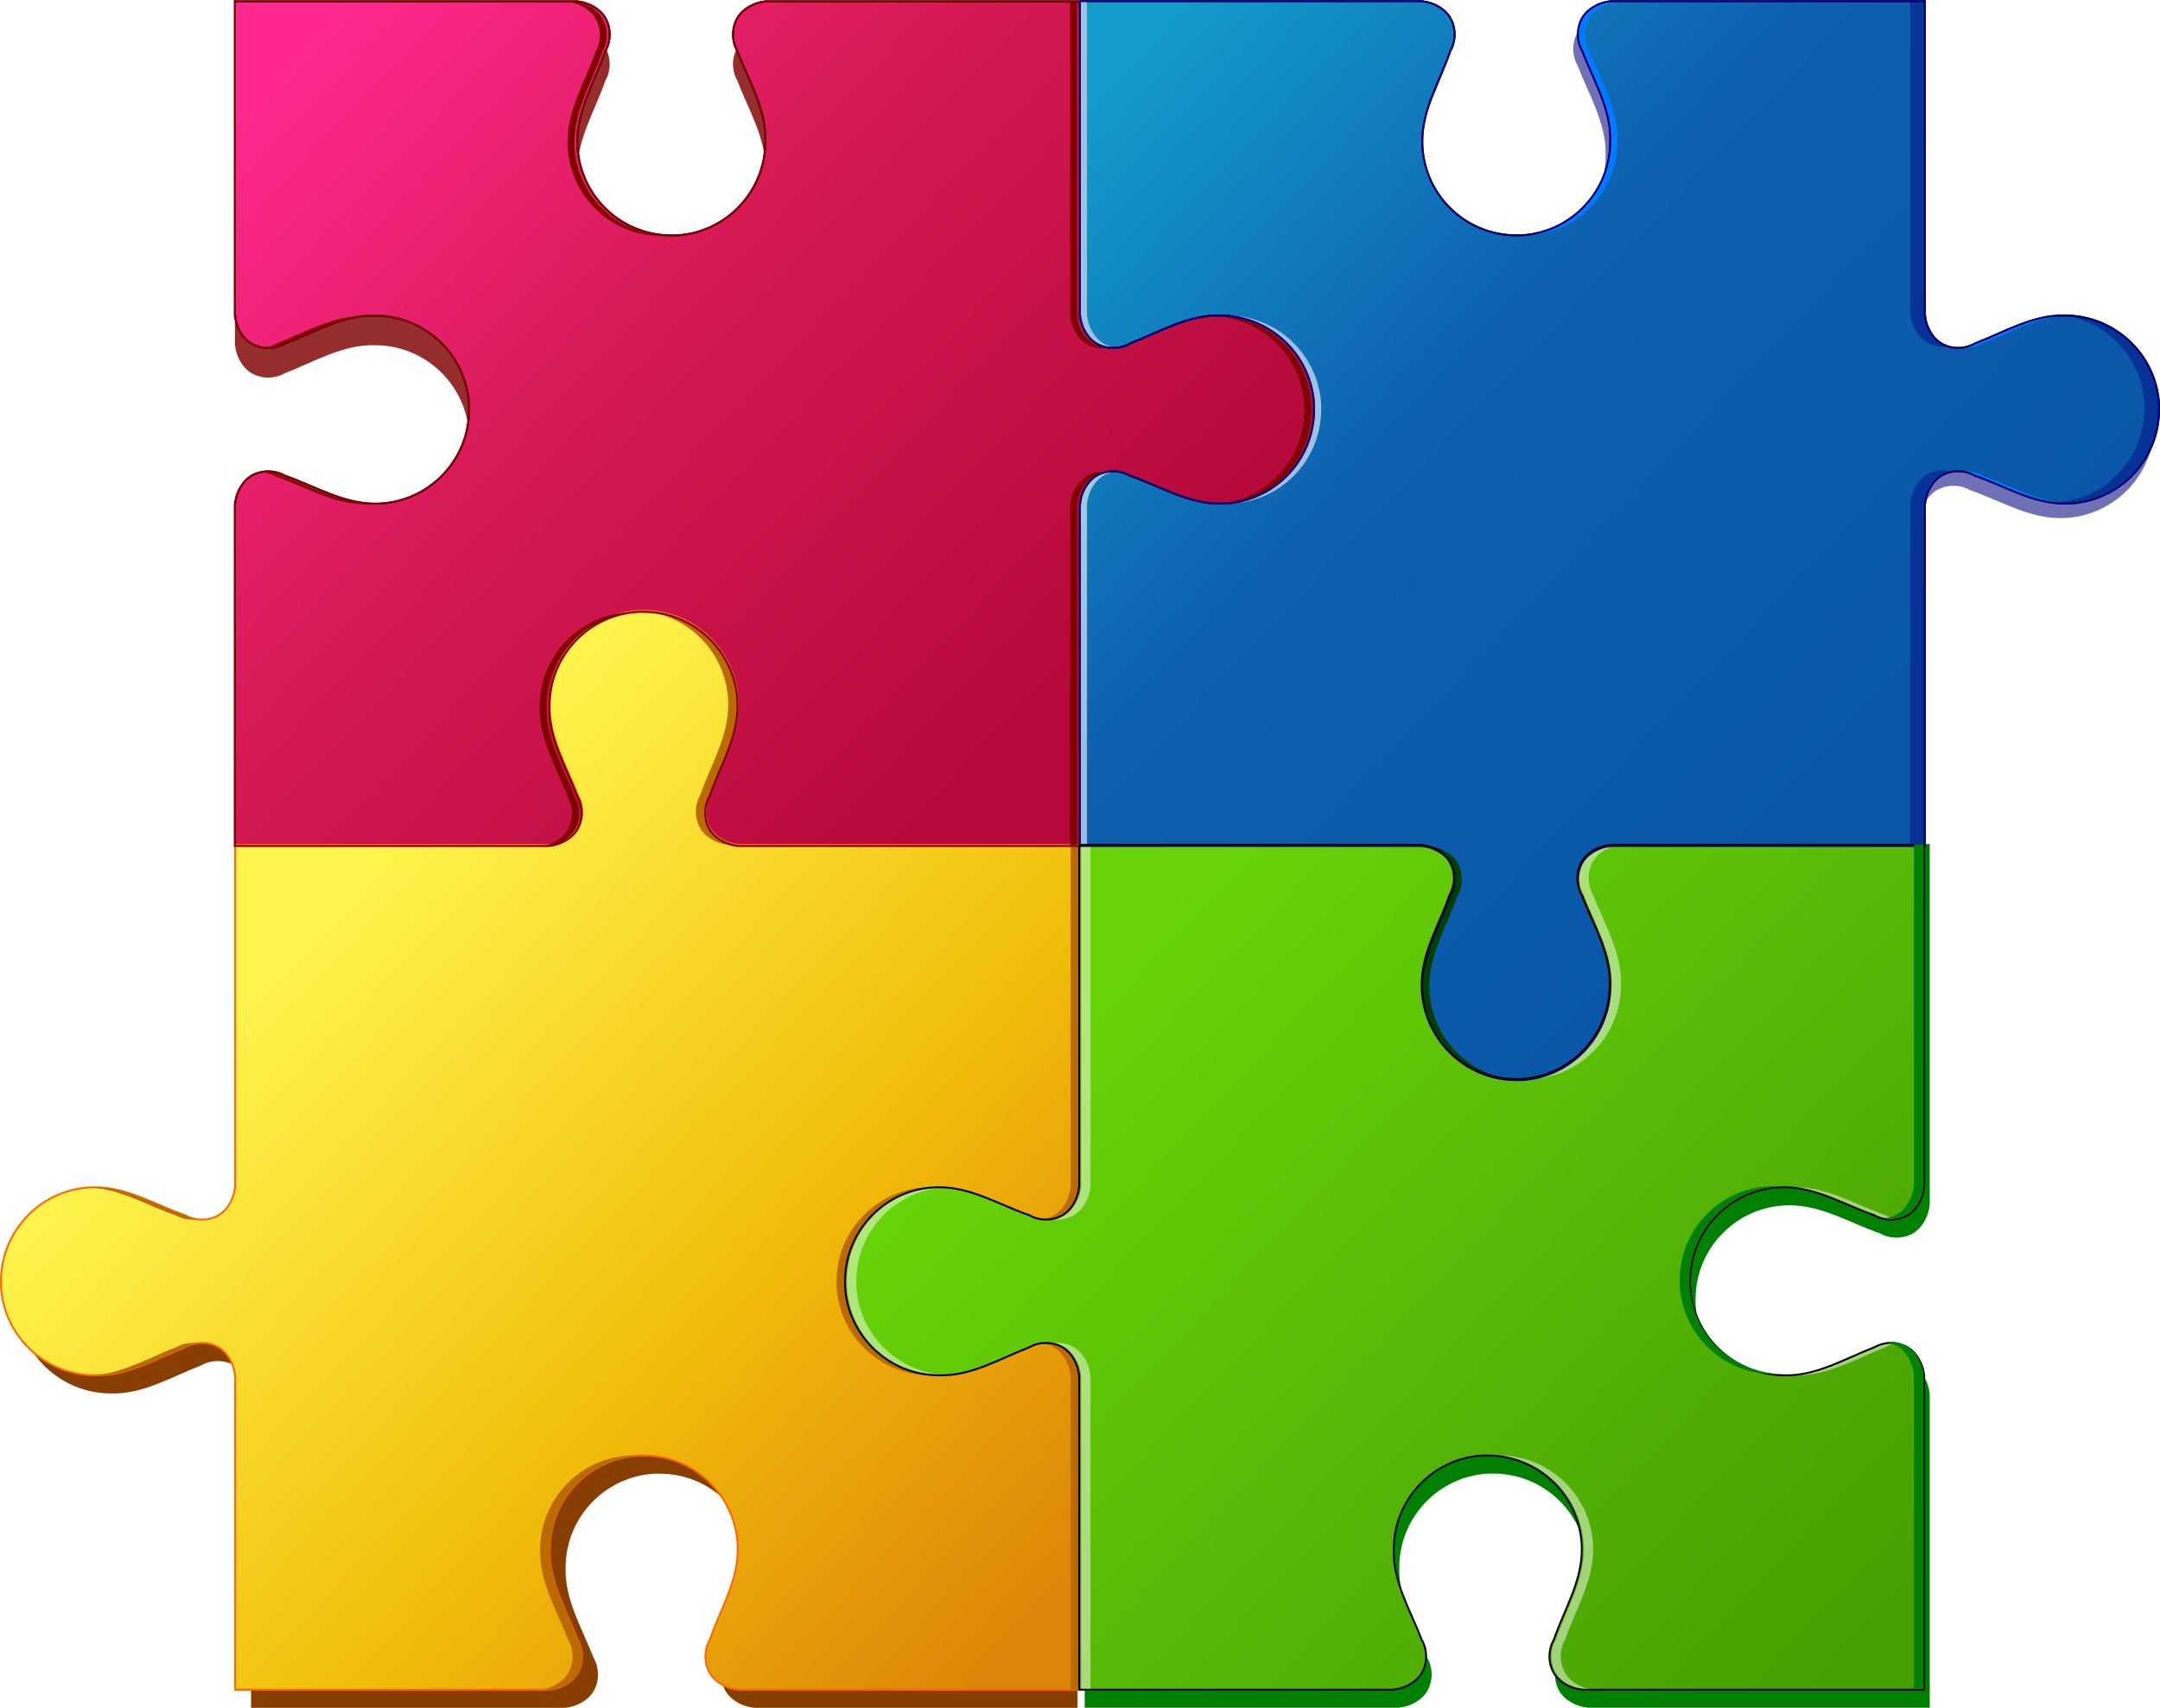 <svg xmlns="http://www.w3.org/2000/svg" viewBox="0 0 465.21 367.85"><defs><linearGradient id="c" x1="444.77" gradientUnits="userSpaceOnUse" y1="302.12" gradientTransform="translate(-249.27 -183.84)" x2="602.46" y2="451.32"><stop offset="0" stop-color="#ff298f"/><stop offset=".45" stop-color="#d51952"/><stop offset="1" stop-color="#b5093b"/></linearGradient><linearGradient id="b" x1="444.77" gradientUnits="userSpaceOnUse" y1="302.12" gradientTransform="translate(-67.294 -183.86)" x2="602.46" y2="451.32"><stop offset="0" stop-color="#139bca"/><stop offset=".45" stop-color="#0e5fb0"/><stop offset="1" stop-color="#0a57a9"/></linearGradient><linearGradient id="d" x1="444.77" gradientUnits="userSpaceOnUse" y1="302.12" gradientTransform="rotate(180 403.545 375.07)" x2="602.46" y2="451.32"><stop offset="0" stop-color="#dd8509"/><stop offset=".45" stop-color="#f1bd0a"/><stop offset="1" stop-color="#fff44d"/></linearGradient><linearGradient id="e" x1="444.77" gradientUnits="userSpaceOnUse" y1="302.12" gradientTransform="rotate(180 494.5 375.07)" x2="602.46" y2="451.32"><stop offset="0" stop-color="#489f03"/><stop offset=".45" stop-color="#55b505"/><stop offset="1" stop-color="#67d308"/></linearGradient><filter id="a" color-interpolation-filters="sRGB"><feGaussianBlur stdDeviation="1.036"/></filter><filter id="f" color-interpolation-filters="sRGB"><feGaussianBlur stdDeviation=".464"/></filter></defs><g color="#000"><path d="M415.62 367.83v-67.719h-.031c-.21-2.345-1.573-4.88-3.563-6.031-2.164-1.253-4.985-1.242-7.156 0-6.272 2.42-12.598 6.267-19.438 6.031-10.834 0-19.708-8.52-20.25-19.219-.017-.345 0-.682 0-1.031 0-11.184 9.066-20.25 20.25-20.25 6.962 0 12.91 3.776 19.438 6.031 2.17 1.242 4.992 1.253 7.156 0 1.99-1.152 3.353-3.686 3.563-6.031h.031v-77.816h-67.75v.031c-2.345.21-4.88 5.638-6.031 7.628-1.253 2.165-1.242 4.986 0 7.157 2.42 6.271 6.267 12.598 6.031 19.438 0 10.834-8.52 19.708-19.219 20.25-.345.017-.682 0-1.031 0-11.184 0-20.25-9.067-20.25-20.25 0-6.962 3.776-12.91 6.031-19.438 1.242-2.171 1.253-4.992 0-7.157-1.152-1.99-3.686-3.352-6.031-3.562v-.031h-73.75v73.75h-.031c-.21 2.345-1.573 4.88-3.563 6.031-2.164 1.253-4.985 1.242-7.156 0-6.527-2.255-12.475-6.031-19.438-6.031-11.184 0-20.25 9.066-20.25 20.25 0 .35-.017.686 0 1.03.542 10.7 9.416 19.22 20.25 19.22 6.84.236 13.166-3.61 19.438-6.031 2.17-1.242 4.992-1.253 7.156 0 1.99 1.151 3.353 3.685 3.563 6.03h.03v67.72h67.75v-.031c2.346-.21 4.88-1.573 6.032-3.563 1.253-2.165 1.242-4.985 0-7.156-2.42-6.272-6.268-12.598-6.031-19.438 0-10.834 8.519-19.708 19.219-20.25.345-.018.681 0 1.03 0 11.185 0 20.25 9.066 20.25 20.25 0 6.962-3.775 12.91-6.03 19.438-1.242 2.17-1.253 4.992 0 7.156 1.151 1.99 3.686 3.353 6.03 3.563v.03z" fill="green"/><path d="M232.07 367.85v-67.719h-.031c-.21-2.345-1.572-4.88-3.562-6.031-2.165-1.253-.986-1.242-3.157 0-6.271 2.42-12.598 6.267-19.438 6.031-10.834 0-19.708-8.52-20.25-19.219-.017-.345 0-.682 0-1.031 0-11.184 9.067-20.25 20.25-20.25 6.962 0 12.91 3.776 19.438 6.031 2.171 1.242 4.992 1.253 7.157 0 1.99-1.152 3.352-3.686 3.562-6.031h.031v-73.75h-73.75v-.032c-2.345-.21-4.88-1.572-6.031-3.562-1.253-2.165-1.242-4.985 0-7.156 2.255-6.528 6.031-12.475 6.031-19.438 0-11.184-9.066-20.25-20.25-20.25-.35 0-.686-.018-1.031 0-10.7.542-19.22 9.415-19.22 20.25-.236 6.84 3.611 13.166 6.032 19.438 1.242 2.17 1.253 4.991 0 7.156-1.152 1.99-3.686 3.353-6.031 3.562v.032H54.07v73.75h-.031c-.21 2.345-1.573 4.88-3.563 6.031-2.164 1.253-4.985 1.242-7.156 0-6.527-2.255-12.475-6.031-19.438-6.031-11.184 0-20.25 9.066-20.25 20.25 0 .35-.017.686 0 1.031.542 10.699 9.416 19.219 20.25 19.219 6.84.236 13.166-3.61 19.438-6.031 2.17-1.242 4.992-1.253 7.156 0 1.99 1.152 3.353 3.686 3.563 6.031h.03v67.719h67.75v-.031c2.346-.21 4.88-1.573 6.032-3.563 1.253-2.164 1.242-4.985 0-7.156-2.421-6.272-6.268-12.598-6.031-19.438 0-10.834 8.519-19.708 19.219-20.25.345-.018.682 0 1.031 0 11.184 0 20.25 9.066 20.25 20.25 0 6.962-3.776 12.91-6.031 19.438-1.242 2.17-1.253 4.992 0 7.156 1.151 1.99 3.686 3.353 6.031 3.563v.031z" fill="#873e00"/><path d="M231.56 3.38v67.719h.031c.21 2.345 1.572 4.88 3.563 6.031 2.164 1.253 4.985 1.242 7.156 0 6.272-2.42 12.598-6.267 19.438-6.031 10.834 0 19.708 8.52 20.25 19.219.017.345 0 .682 0 1.031 0 11.184-9.067 20.25-20.25 20.25-6.962 0-12.91-3.776-19.438-6.031-2.171-1.242-4.992-1.253-7.156 0-1.99 1.152-3.353 3.686-3.563 6.031h-.031v73.75h73.75v.032c2.345.21 4.88 1.572 6.031 3.562 1.253 2.165 1.242 4.985 0 7.156-2.255 6.528-6.031 12.475-6.031 19.438 0 11.184 9.066 20.25 20.25 20.25.35 0 .686.018 1.031 0 10.7-.542 19.22-9.416 19.22-20.25.236-6.84-3.611-13.166-6.032-19.438-1.242-2.17-1.253-4.991 0-7.156 1.152-1.99 3.686-8.48 6.031-8.689v-.031h67.75V111.6h.031c.21-2.346 1.573-4.88 3.563-6.031 2.164-1.253 4.985-1.242 7.156 0 6.527 2.255 12.475 6.03 19.438 6.03 11.184 0 20.25-9.066 20.25-20.25 0-.349.017-.685 0-1.03-.542-10.7-9.416-19.22-20.25-19.22-6.84-.236-13.166 3.61-19.438 6.032-2.17 1.242-4.992 1.252-7.156 0-1.99-1.152-3.353-3.686-3.563-6.031h-.03V3.38h-67.75v.032c-2.346.21-4.88 1.572-6.032 3.562-1.253 2.165-1.242 4.986 0 7.157 2.421 6.271 6.268 12.598 6.031 19.438 0 10.834-8.519 19.708-19.219 20.25-.345.017-.681 0-1.031 0-11.184 0-20.25-9.067-20.25-20.25 0-6.963 3.776-12.91 6.031-19.438 1.242-2.171 1.253-4.992 0-7.157-1.151-1.99-3.686-3.352-6.031-3.562V3.38z" fill-opacity=".56" fill="navy"/><path d="M187.88 107.68v67.719h.031c.21 2.345 1.573 4.88 3.563 6.031 2.164 1.253 4.985 1.242 7.156 0 6.272-2.42 12.598-6.267 19.438-6.031 10.834 0 19.708 8.52 20.25 19.219.017.345 0 .682 0 1.031 0 11.184-9.066 20.25-20.25 20.25-6.962 0-12.91-3.776-19.438-6.031-2.17-1.242-4.992-1.253-7.156 0-1.99 1.152-3.353 3.686-3.563 6.031h-.03v73.75h67.75v-.031c2.346-.21 4.88-1.572 6.031-3.563 1.253-2.164 1.242-4.985 0-7.156-2.42-6.272-6.267-12.598-6.03-19.438 0-10.834 8.518-19.708 19.218-20.25.345-.017.682 0 1.032 0 11.184 0 20.25 9.067 20.25 20.25 0 6.962-3.776 12.91-6.032 19.438-1.242 2.171-1.253 4.992 0 7.156 1.152 1.99 3.686 3.353 6.032 3.563v.031h73.75V215.9h.03c.21-2.345 1.573-4.88 3.563-6.031 2.165-1.253 4.985-1.242 7.156 0 6.528 2.255 12.475 6.031 19.438 6.031 11.184 0 20.25-9.066 20.25-20.25 0-.35.017-.686 0-1.031-.542-10.699-9.415-19.219-20.25-19.219-6.84-.236-13.166 3.61-19.438 6.031-2.17 1.242-4.991 1.253-7.156 0-1.99-1.152-3.353-3.686-3.562-6.031h-.031V107.68h-67.75v.031c-2.346.21-4.88 1.573-6.032 3.563-1.252 2.164-1.242 4.985 0 7.156 2.421 6.272 6.268 12.598 6.032 19.438 0 10.834-8.52 19.708-19.22 20.25-.345.018-.681 0-1.03 0-11.185 0-20.25-9.066-20.25-20.25 0-6.962 3.775-12.91 6.03-19.438 1.242-2.17 1.253-4.992 0-7.156-1.151-1.99-3.685-3.353-6.03-3.563v-.03h-73.75z" filter="url(#a)" fill-opacity=".822" fill="maroon" transform="translate(-137.29 -101.04)"/><path d="M369.86 101.29v67.719h.031c.21 2.345 1.572 4.88 3.563 6.031 2.164 1.253 4.985 1.242 7.156 0 6.272-2.42 12.598-6.267 19.438-6.031 10.834 0 19.708 8.52 20.25 19.219.017.345 0 .682 0 1.031 0 11.184-9.067 20.25-20.25 20.25-6.962 0-12.91-3.776-19.438-6.031-2.171-1.242-4.992-1.253-7.156 0-1.99 1.152-3.353 3.686-3.563 6.031h-.031v73.75h73.75v.032c2.345.21 4.88 1.572 6.031 3.562 1.253 2.165 1.242 4.985 0 7.156-2.255 6.528-6.031 12.475-6.031 19.438 0 11.184 9.066 20.25 20.25 20.25.35 0 .686.018 1.031 0 10.7-.542 19.22-9.415 19.22-20.25.236-6.84-3.611-13.166-6.032-19.438-1.242-2.17-1.253-4.991 0-7.156 1.152-1.99 3.686-3.353 6.031-3.563v-.03h67.75v-73.75h.031c.21-2.346 1.573-4.88 3.563-6.032 2.164-1.253 4.985-1.242 7.156 0 6.527 2.255 12.475 6.031 19.438 6.031 11.184 0 20.25-9.066 20.25-20.25 0-.35.017-.686 0-1.031-.542-10.699-9.416-19.219-20.25-19.219-6.84-.236-13.166 3.61-19.438 6.031-2.17 1.242-4.992 1.253-7.156 0-1.99-1.152-3.353-3.686-3.563-6.031h-.03V101.29h-67.75v.031c-2.346.21-4.88 1.573-6.032 3.563-1.253 2.164-1.242 4.985 0 7.156 2.421 6.272 6.268 12.598 6.031 19.438 0 10.834-8.519 19.708-19.219 20.25-.345.018-.681 0-1.031 0-11.184 0-20.25-9.066-20.25-20.25 0-6.962 3.776-12.91 6.031-19.438 1.242-2.17 1.253-4.992 0-7.156-1.151-1.99-3.686-3.353-6.031-3.563v-.03h-73.75z" stroke="#000" stroke-width=".4" fill="url(#b)" transform="translate(-137.29 -101.04)"/><path d="M187.88 101.31v67.719h.031c.21 2.345 1.573 4.88 3.563 6.031 2.164 1.253 4.985 1.242 7.156 0 6.272-2.42 12.598-6.267 19.438-6.031 10.834 0 19.708 8.52 20.25 19.219.017.345 0 .682 0 1.031 0 11.184-9.066 20.25-20.25 20.25-6.962 0-12.91-3.776-19.438-6.031-2.17-1.242-4.992-1.253-7.156 0-1.99 1.152-3.353 3.686-3.563 6.031h-.03v73.75h67.75v-.031c2.346-.21 4.88-1.572 6.031-3.563 1.253-2.164 1.242-4.985 0-7.156-2.42-6.272-6.267-12.598-6.03-19.438 0-10.834 8.518-19.708 19.218-20.25.345-.017.682 0 1.032 0 11.184 0 20.25 9.067 20.25 20.25 0 6.962-3.776 12.91-6.032 19.438-1.242 2.171-1.253 4.992 0 7.156 1.152 1.99 3.686 3.353 6.032 3.563v.031h73.75v-73.75h.03c.21-2.345 1.573-4.88 3.563-6.031 2.165-1.253 4.985-1.242 7.156 0 6.528 2.255 12.475 6.031 19.438 6.031 11.184 0 20.25-9.066 20.25-20.25 0-.35.017-.686 0-1.031-.542-10.699-9.415-19.219-20.25-19.219-6.84-.236-13.166 3.61-19.438 6.031-2.17 1.242-4.991 1.253-7.156 0-1.99-1.152-3.353-3.686-3.562-6.031h-.031V101.31h-67.75v.031c-2.346.21-4.88 1.573-6.032 3.563-1.252 2.164-1.242 4.985 0 7.156 2.421 6.272 6.268 12.598 6.032 19.438 0 10.834-8.52 19.708-19.22 20.25-.345.018-.681 0-1.03 0-11.185 0-20.25-9.066-20.25-20.25 0-6.962 3.775-12.91 6.03-19.438 1.242-2.17 1.253-4.992 0-7.156-1.151-1.99-3.685-3.353-6.03-3.563v-.03h-73.75z" stroke="#000" stroke-width=".4" fill="url(#c)" transform="translate(-137.29 -101.04)"/><path d="M369.94 464.99v-67.719h-.031c-.21-2.345-1.572-4.88-3.563-6.031-2.164-1.253-4.985-1.242-7.156 0-6.272 2.42-12.598 6.267-19.438 6.031-10.834 0-19.708-8.52-20.25-19.219-.017-.345 0-.682 0-1.031 0-11.184 9.067-20.25 20.25-20.25 6.962 0 12.91 3.776 19.438 6.031 2.171 1.242 4.992 1.253 7.156 0 1.99-1.152 3.353-3.686 3.563-6.031h.031v-73.75h-73.75v-.032c-2.345-.21-4.88-1.572-6.031-3.562-1.253-2.165-1.242-4.985 0-7.156 2.255-6.528 6.031-12.475 6.031-19.438 0-11.184-9.066-20.25-20.25-20.25-.35 0-.686-.018-1.031 0-10.7.542-19.22 9.416-19.22 20.25-.236 6.84 3.611 13.166 6.032 19.438 1.242 2.17 1.253 4.991 0 7.156-1.152 1.99-3.686 3.353-6.031 3.563v.03h-67.75v73.75h-.031c-.21 2.346-1.573 4.88-3.563 6.032-2.164 1.253-4.985 1.242-7.156 0-6.527-2.255-12.475-6.031-19.438-6.031-11.184 0-20.25 9.066-20.25 20.25 0 .35-.017.686 0 1.031.542 10.699 9.416 19.219 20.25 19.219 6.84.236 13.166-3.61 19.438-6.031 2.17-1.242 4.992-1.253 7.156 0 1.99 1.152 3.353 3.686 3.563 6.031h.03v67.719h67.75v-.031c2.346-.21 4.88-1.573 6.032-3.563 1.253-2.164 1.242-4.985 0-7.156-2.421-6.272-6.268-12.598-6.031-19.438 0-10.834 8.519-19.708 19.219-20.25.345-.018.682 0 1.031 0 11.184 0 20.25 9.066 20.25 20.25 0 6.962-3.776 12.91-6.031 19.438-1.242 2.17-1.253 4.992 0 7.156 1.151 1.99 3.686 3.353 6.031 3.563v.031h73.75z" stroke="#f60" stroke-width=".4" fill="url(#d)" transform="translate(-137.29 -101.04)"/><path d="M551.85 464.98v-67.719h-.031c-.21-2.345-1.573-4.88-3.563-6.031-2.164-1.253-4.985-1.242-7.156 0-6.272 2.42-12.598 6.267-19.438 6.031-10.834 0-19.708-8.52-20.25-19.219-.017-.345 0-.682 0-1.031 0-11.184 9.066-20.25 20.25-20.25 6.962 0 12.91 3.776 19.438 6.031 2.17 1.242 4.992 1.253 7.156 0 1.99-1.152 3.353-3.686 3.563-6.031h.031v-73.75H484.1v.031c-2.345.21-4.88 1.572-6.031 3.563-1.253 2.164-1.242 4.985 0 7.156 2.42 6.272 6.267 12.598 6.031 19.438 0 10.834-8.52 19.708-19.219 20.25-.345.017-.682 0-1.031 0-11.184 0-20.25-9.067-20.25-20.25 0-6.962 3.776-12.91 6.031-19.438 1.242-2.171 1.253-4.992 0-7.156-1.152-1.99-3.686-3.353-6.031-3.563v-.031h-73.75v73.75h-.031c-.21 2.345-1.573 4.88-3.563 6.031-2.164 1.253-4.985 1.242-7.156 0-6.527-2.255-12.475-6.031-19.438-6.031-11.184 0-20.25 9.066-20.25 20.25 0 .35-.017.686 0 1.031.542 10.699 9.416 19.219 20.25 19.219 6.84.236 13.166-3.61 19.438-6.031 2.17-1.242 4.992-1.253 7.156 0 1.99 1.152 3.353 3.686 3.563 6.031h.03v67.719h67.75v-.031c2.346-.21 4.88-1.573 6.032-3.563 1.253-2.164 1.242-4.985 0-7.156-2.42-6.272-6.268-12.598-6.031-19.438 0-10.834 8.519-19.708 19.219-20.25.345-.017.681 0 1.03 0 11.185 0 20.25 9.066 20.25 20.25 0 6.962-3.775 12.91-6.03 19.438-1.242 2.17-1.253 4.992 0 7.156 1.151 1.99 3.686 3.353 6.03 3.563v.031h73.75z" fill="url(#e)" transform="translate(-137.29 -101.04)"/><path d="M122.23.38v.031c2.345.21 4.88 1.573 6.031 3.563 1.253 2.164 1.242 4.985 0 7.156-2.255 6.527-6.031 12.475-6.031 19.438 0 11.184 9.066 20.25 20.25 20.25.35 0 .686.018 1.031 0-10.964-.252-19.78-9.225-19.78-20.25 0-6.962 3.775-12.91 6.03-19.438 1.242-2.17 1.253-4.992 0-7.156-1.151-1.99-3.685-3.353-6.03-3.563v-.03h-1.5zm108.25 0v67.719h.031c.21 2.345 1.573 4.88 3.563 6.031 1.306.756 2.846 1.032 4.344.875-.992-.099-1.979-.374-2.844-.875-1.99-1.152-3.353-3.686-3.563-6.031h-.03V.38h-1.5zM77.39 68.099c-6.354.237-12.276 3.762-18.156 6.031-.86.493-1.829.772-2.813.875 1.49.149 3.01-.13 4.313-.875 5.812-2.243 11.667-5.722 17.938-6.031a17.887 17.887 0 00-1.281 0zm183.5 0c10.733.115 19.493 8.592 20.031 19.219.017.345 0 .682 0 1.031 0 10.961-8.718 19.868-19.594 20.22.283.012.557.03.844.03 11.184 0 20.25-9.066 20.25-20.25 0-.349.017-.686 0-1.03-.543-10.7-9.416-19.22-20.25-19.22a17.887 17.887 0 00-1.281 0zm-203.72 33.53c-.25 0-.502.038-.75.062.984.104 1.952.383 2.812.875 6.528 2.256 12.475 6.032 19.438 6.032.223 0 .436-.024.657-.032-6.598-.29-12.335-3.837-18.594-6a7.184 7.184 0 00-3.563-.937zm180.5 0c-1.247-.001-2.511.311-3.594.937-1.99 1.152-3.352 3.686-3.562 6.032h-.032v73.75h1.5v-73.75h.032c.21-2.346 1.572-4.88 3.562-6.032.866-.5 1.852-.776 2.844-.875-.257-.027-.492-.062-.75-.062zM135.45 131.91c-10.7.542-19.219 9.416-19.219 20.25-.236 6.84 3.61 13.166 6.031 19.438 1.242 2.17 1.253 4.992 0 7.156-1.152 1.99-3.686 3.353-6.031 3.563v.031h1.5v-.031c2.345-.21 4.88-1.573 6.031-3.563 1.253-2.164 1.242-4.985 0-7.156-2.42-6.272-6.267-12.598-6.031-19.438 0-10.792 8.454-19.645 19.094-20.25-.116-.002-.227 0-.344 0-.35 0-.686-.017-1.031 0z" fill="maroon"/><path d="M232.61.24v67.719h.031c.21 2.345 1.573 4.88 3.563 6.031 1.235.715 2.705 1.009 4.125.906a7.127 7.127 0 01-2.625-.906c-1.99-1.152-3.353-3.686-3.563-6.031h-.03V.24h-1.5z" fill="#9ec2e2"/><path d="M346.86.24v.031c-2.345.21-4.88 1.573-6.031 3.563-1.253 2.164-1.242 4.985 0 7.156 2.42 6.272 6.267 12.598 6.031 19.438 0 10.834-8.52 19.708-19.219 20.25.158.004.31 0 .469 0 .35 0 .686.018 1.031 0 10.7-.542 19.219-9.416 19.219-20.25.236-6.84-3.61-13.166-6.031-19.438-1.242-2.17-1.253-4.992 0-7.156C343.48 1.844 346.015.48 348.36.27v-.03h-1.5z" fill="#007bff"/><path d="M401.59 169c-.363-.013-.702.022-1.063.031 10.635.226 19.277 8.632 19.812 19.188.017.345 0 .682 0 1.031 0 10.803-8.438 19.661-19.094 20.25.117.002.228 0 .344 0 11.184 0 20.25-9.066 20.25-20.25 0-.349.017-.686 0-1.03-.542-10.7-9.416-19.22-20.25-19.22z" filter="url(#f)" fill="#9ec2e2" transform="translate(-137.29 -101.04)"/><path d="M444.8 67.96c-6.84-.236-13.166 3.61-19.438 6.031a7.096 7.096 0 01-3 .906 7.296 7.296 0 004.5-.906c5.88-2.27 11.834-5.763 18.188-6-.083 0-.166-.031-.25-.031z" fill="#007bff"/><path d="M239.8 101.52c-1.247-.001-2.511.28-3.594.906-1.99 1.152-3.352 3.686-3.562 6.031h-.032v73.75h1.5v-73.75h.032c.21-2.345 1.572-4.88 3.562-6.03a7.076 7.076 0 012.656-.876c-.186-.014-.375-.03-.562-.031z" fill-opacity=".591" fill="#fff"/><path d="M423.3 101.52c-.187 0-.376.017-.562.031a7.04 7.04 0 012.625.875c6.527 2.256 12.475 6.031 19.438 6.031.349 0 .717.018 1.062 0-6.772-.155-12.612-3.823-19-6.03-1.085-.622-2.315-.906-3.562-.907z" fill="#007bff"/><path d="M306.36 182.21v.031c2.345.21 4.88 1.573 6.031 3.563 1.253 2.164 1.242 4.985 0 7.156-2.255 6.527-6.031 12.475-6.031 19.438 0 11.184 9.066 20.25 20.25 20.25.159 0 .313-.002.469 0-10.7-.542-19.22-9.416-19.22-20.25 0-6.962 3.777-12.91 6.032-19.438 1.242-2.17 1.253-4.992 0-7.156-1.152-1.99-3.686-3.353-6.031-3.563v-.03h-1.5z" fill="#004000"/><path d="M232.87 181.96v73.75h-.031c-.21 2.345-1.573 4.88-3.563 6.031a6.928 6.928 0 01-2.562.875c1.565.212 3.191-.081 4.562-.875 1.99-1.151 3.353-3.686 3.563-6.031h.03v-73.75h-2zm114.25 0v.031c-2.345.21-4.88 1.573-6.031 3.563-1.253 2.164-1.242 4.985 0 7.156 2.42 6.272 6.267 12.598 6.031 19.438 0 10.834-8.52 19.708-19.219 20.25.324.015.64 0 .969 0 .35 0 .686.017 1.031 0 10.7-.542 19.219-9.416 19.219-20.25.236-6.84-3.61-13.166-6.031-19.438-1.242-2.17-1.253-4.992 0-7.156 1.152-1.99 3.686-3.353 6.031-3.563v-.03h-2zm-144.44 73.75c-11.184 0-20.25 9.066-20.25 20.25 0 .35-.017.686 0 1.031.542 10.7 9.416 19.22 20.25 19.22.522.017 1.047-.005 1.563-.032-10.632-.229-19.278-8.635-19.812-19.188-.018-.345 0-.682 0-1.031 0-10.803 8.469-19.63 19.124-20.22-.286-.012-.585-.03-.875-.03zm184 0c-.35 0-.686.014-1.031.031 6.555.322 12.242 3.849 18.469 6 1.375.787 3.029 1.085 4.594.875a7.195 7.195 0 01-2.594-.875c-6.527-2.255-12.475-6.03-19.438-6.03zm-158.97 33.53c-.332 0-.67.018-1 .063a6.925 6.925 0 012.563.875c1.99 1.151 3.352 3.685 3.562 6.03h.031v67.72h2v-67.72h-.031c-.21-2.345-1.572-4.879-3.563-6.03a7.092 7.092 0 00-3.562-.938zm180 0a7.298 7.298 0 00-3.594.938c-5.793 2.236-11.627 5.672-17.875 6 .148.003.29.03.438.03 6.84.237 13.166-3.61 19.438-6.03a7.19 7.19 0 012.594-.875 7.526 7.526 0 00-1-.063zm-85.875 24.25c-.064.003-.124.027-.187.031 10.828.404 19.469 9.292 19.469 20.22 0 6.961-3.776 12.91-6.032 19.437-1.242 2.171-1.252 4.992 0 7.156 1.152 1.99 3.686 3.353 6.032 3.563v.031h2v-.031c-2.346-.21-4.88-1.572-6.032-3.563-1.252-2.164-1.242-4.985 0-7.156 2.256-6.527 6.032-12.475 6.032-19.438 0-11.184-9.067-20.25-20.25-20.25-.35 0-.687-.017-1.032 0z" fill-opacity=".479" fill="#fff"/><path d="M137.69 131.56c10.685.558 19.156 9.426 19.156 20.25 0 6.962-3.776 12.91-6.031 19.438-1.242 2.17-1.253 4.992 0 7.156 1.152 1.99 3.686 3.353 6.031 3.563v.031h2.125v-.031c-2.345-.21-4.88-1.573-6.031-3.563-1.253-2.164-1.242-4.985 0-7.156 2.255-6.527 6.031-12.475 6.031-19.438 0-11.184-9.066-20.25-20.25-20.25-.35 0-.686-.018-1.031 0zm92.906 50.438v73.75h-.031c-.21 2.345-1.573 4.88-3.563 6.031a6.901 6.901 0 01-2.5.844c1.586.23 3.235-.039 4.625-.844 1.99-1.151 3.353-3.686 3.563-6.031h.031v-73.75h-2.125zm-211.09 73.75c-.074.004-.145.027-.219.031 6.594.293 12.307 3.839 18.562 6 1.395.798 3.072 1.07 4.656.844-.882-.128-1.754-.4-2.53-.844-6.528-2.255-12.476-6.03-19.439-6.03-.35 0-.686-.018-1.03 0zm179.88 0c-10.699.542-19.219 9.416-19.219 20.25 0 .35-.017.686 0 1.031.542 10.7 9.416 19.22 20.25 19.22.553.018 1.11 0 1.656-.032-10.618-.245-19.247-8.645-19.78-19.188-.018-.345 0-.682 0-1.031 0-10.76 8.404-19.567 19-20.22-.288-.012-.586-.03-.876-.03-.35 0-.686-.018-1.031 0zm-157.94 33.531a7.298 7.298 0 00-3.594.938c-5.765 2.225-11.568 5.643-17.78 6 .157.004.31.03.468.03 6.84.237 13.166-3.61 19.438-6.03a7.195 7.195 0 012.594-.875 7.452 7.452 0 00-1.125-.063zm184.12 0c-.333 0-.67.018-1 .063.86.13 1.681.437 2.438.875 1.99 1.151 3.352 3.685 3.562 6.03h.031v67.72h2.125v-67.72h-.031c-.21-2.345-1.572-4.879-3.562-6.03a7.092 7.092 0 00-3.563-.938zm-90 24.25c-10.7.542-19.219 9.416-19.219 20.25-.236 6.84 3.61 13.166 6.031 19.438 1.242 2.17 1.253 4.992 0 7.156-1.152 1.99-3.686 3.353-6.031 3.563v.031h2.125v-.031c2.346-.21 4.88-1.573 6.031-3.563 1.253-2.164 1.242-4.985 0-7.156-2.42-6.272-6.267-12.598-6.031-19.438 0-10.824 8.503-19.692 19.188-20.25-.345-.018-.713 0-1.062 0-.35 0-.687-.018-1.032 0z" fill="#bb6a00"/><path d="M50.59.27v67.719h.031c.21 2.345 1.573 4.88 3.563 6.031 2.164 1.253 4.985 1.242 7.156 0 6.272-2.42 12.598-6.267 19.438-6.031 10.834 0 19.708 8.52 20.25 19.219.017.345 0 .682 0 1.031 0 11.184-9.066 20.25-20.25 20.25-6.962 0-12.91-3.776-19.438-6.031-2.17-1.242-4.992-1.253-7.156 0-1.99 1.152-3.353 3.686-3.563 6.031h-.03v73.75h67.75v-.031c2.346-.21 4.88-1.572 6.032-3.563 1.252-2.164 1.241-4.985 0-7.156-2.421-6.272-6.268-12.598-6.032-19.438 0-10.834 8.52-19.708 19.22-20.25.344-.017.681 0 1.03 0 11.185 0 20.25 9.067 20.25 20.25 0 6.962-3.775 12.91-6.03 19.438-1.243 2.171-1.253 4.992 0 7.156 1.151 1.99 3.685 3.353 6.03 3.563v.031h73.75v-73.75h.032c.21-2.345 1.572-4.88 3.562-6.031 2.165-1.253 4.986-1.242 7.156 0 6.528 2.255 12.475 6.031 19.438 6.031 11.184 0 20.25-9.066 20.25-20.25 0-.35.017-.686 0-1.031-.542-10.699-9.415-19.219-20.25-19.219-6.84-.236-13.166 3.61-19.438 6.031-2.17 1.242-4.991 1.253-7.156 0-1.99-1.152-3.353-3.686-3.562-6.031h-.031V.27h-67.75v.031c-2.346.21-4.88 1.573-6.032 3.563-1.252 2.164-1.241 4.985 0 7.156 2.421 6.272 6.268 12.598 6.032 19.438 0 10.834-8.52 19.708-19.22 20.25-.344.017-.681 0-1.03 0-11.185 0-20.25-9.066-20.25-20.25 0-6.962 3.775-12.91 6.03-19.438 1.243-2.17 1.253-4.992 0-7.156-1.151-1.99-3.685-3.353-6.03-3.563v-.03h-73.75z" stroke="maroon" stroke-width=".4" fill="none"/><path d="M232.57.25v67.719h.031c.21 2.345 1.572 4.88 3.563 6.031 2.164 1.253 4.985 1.242 7.156 0 6.272-2.42 12.598-6.267 19.438-6.031 10.834 0 19.708 8.52 20.25 19.219.017.345 0 .682 0 1.031 0 11.184-9.067 20.25-20.25 20.25-6.962 0-12.91-3.776-19.438-6.031-2.171-1.242-4.992-1.253-7.156 0-1.99 1.152-3.353 3.686-3.563 6.031h-.031v73.75h73.75v.032c2.345.21 4.88 1.572 6.031 3.562 1.253 2.165 1.242 4.985 0 7.156-2.255 6.528-6.031 12.475-6.031 19.438 0 11.184 9.066 20.25 20.25 20.25.35 0 .686.018 1.031 0 10.7-.542 19.22-9.416 19.22-20.25.236-6.84-3.611-13.166-6.032-19.438-1.242-2.17-1.253-4.991 0-7.156 1.152-1.99 3.686-3.353 6.031-3.563v-.03h67.75v-73.75h.031c.21-2.346 1.573-4.88 3.563-6.032 2.164-1.253 4.985-1.242 7.156 0 6.527 2.255 12.475 6.031 19.438 6.031 11.184 0 20.25-9.066 20.25-20.25 0-.35.017-.686 0-1.031-.542-10.699-9.416-19.219-20.25-19.219-6.84-.236-13.166 3.61-19.438 6.031-2.17 1.242-4.992 1.253-7.156 0-1.99-1.152-3.353-3.686-3.563-6.031h-.03V.25h-67.75v.031c-2.346.21-4.88 1.573-6.032 3.563-1.253 2.164-1.242 4.985 0 7.156 2.421 6.272 6.268 12.598 6.031 19.438 0 10.834-8.519 19.708-19.219 20.25-.345.018-.681 0-1.031 0-11.184 0-20.25-9.066-20.25-20.25 0-6.962 3.776-12.91 6.031-19.438 1.242-2.17 1.253-4.992 0-7.156C311.2 1.854 308.665.49 306.32.28v-.03h-73.75z" stroke="navy" stroke-width=".4" fill="none"/><path d="M232.65 363.95v-67.719h-.031c-.21-2.345-1.572-4.88-3.563-6.031-2.164-1.253-4.985-1.242-7.156 0-6.272 2.42-12.598 6.267-19.438 6.031-10.834 0-19.708-8.52-20.25-19.219-.017-.345 0-.682 0-1.031 0-11.184 9.067-20.25 20.25-20.25 6.962 0 12.91 3.776 19.438 6.031 2.171 1.242 4.992 1.253 7.156 0 1.99-1.152 3.353-3.686 3.563-6.031h.031v-73.75H158.9v-.032c-2.345-.21-4.88-1.572-6.031-3.562-1.253-2.165-1.242-4.985 0-7.156 2.255-6.528 6.031-12.475 6.031-19.438 0-11.184-9.066-20.25-20.25-20.25-.35 0-.686-.018-1.031 0-10.7.542-19.22 9.415-19.22 20.25-.236 6.84 3.611 13.166 6.032 19.438 1.242 2.17 1.253 4.991 0 7.156-1.152 1.99-3.686 3.353-6.031 3.563v.03H50.65v73.75h-.031c-.21 2.346-1.573 4.88-3.563 6.032-2.164 1.253-4.985 1.242-7.156 0-6.527-2.255-12.475-6.031-19.438-6.031-11.184 0-20.25 9.066-20.25 20.25 0 .35-.017.686 0 1.031.542 10.699 9.416 19.219 20.25 19.219 6.84.236 13.166-3.61 19.438-6.031 2.17-1.242 4.992-1.253 7.156 0 1.99 1.152 3.353 3.686 3.563 6.031h.03v67.719h67.75v-.031c2.346-.21 4.88-1.573 6.032-3.563 1.253-2.164 1.242-4.985 0-7.156-2.421-6.272-6.268-12.598-6.031-19.438 0-10.834 8.519-19.708 19.219-20.25.345-.018.682 0 1.031 0 11.184 0 20.25 9.066 20.25 20.25 0 6.962-3.776 12.91-6.031 19.438-1.242 2.17-1.253 4.992 0 7.156 1.151 1.99 3.686 3.353 6.031 3.563v.031h73.75z" fill="none"/><path d="M414.43 363.94v-67.719h-.031c-.21-2.345-1.573-4.88-3.563-6.031-2.164-1.253-4.985-1.242-7.156 0-6.272 2.42-12.598 6.267-19.438 6.031-10.834 0-19.708-8.52-20.25-19.219-.017-.345 0-.682 0-1.031 0-11.184 9.066-20.25 20.25-20.25 6.962 0 12.91 3.776 19.438 6.031 2.17 1.242 4.992 1.253 7.156 0 1.99-1.152 3.353-3.686 3.563-6.031h.031v-73.75h-67.75v.031c-2.345.21-4.88 1.572-6.031 3.563-1.253 2.164-1.242 4.985 0 7.156 2.42 6.272 6.267 12.598 6.031 19.438 0 10.834-8.52 19.708-19.219 20.25-.345.017-.682 0-1.031 0-11.184 0-20.25-9.067-20.25-20.25 0-6.962 3.776-12.91 6.031-19.438 1.242-2.171 1.253-4.992 0-7.156-1.152-1.99-3.686-3.353-6.031-3.563v-.031h-73.75v73.75h-.031c-.21 2.345-1.573 4.88-3.563 6.031-2.164 1.253-4.985 1.242-7.156 0-6.527-2.255-12.475-6.031-19.438-6.031-11.184 0-20.25 9.066-20.25 20.25 0 .35-.017.686 0 1.031.542 10.699 9.416 19.219 20.25 19.219 6.84.236 13.166-3.61 19.438-6.031 2.17-1.242 4.992-1.253 7.156 0 1.99 1.152 3.353 3.686 3.563 6.031h.03v67.719h67.75v-.031c2.346-.21 4.88-1.573 6.032-3.563 1.253-2.164 1.242-4.985 0-7.156-2.42-6.272-6.268-12.598-6.031-19.438 0-10.834 8.519-19.708 19.219-20.25.345-.018.681 0 1.03 0 11.185 0 20.25 9.066 20.25 20.25 0 6.962-3.775 12.91-6.03 19.438-1.242 2.17-1.253 4.992 0 7.156 1.151 1.99 3.686 3.353 6.03 3.563v.031h73.75z" stroke="#000" stroke-width=".4" fill="none"/><path d="M412.21 181.74v73.75h-.031c-.21 2.345-1.573 4.88-3.563 6.031-.774.448-1.65.718-2.531.844 1.586.23 3.234-.039 4.625-.844 1.99-1.152 3.353-3.686 3.563-6.031h.03v-73.75zm-30.188 73.75c-11.184 0-20.25 9.066-20.25 20.25 0 .35-.017.686 0 1.031.542 10.7 9.416 19.22 20.25 19.22.542.018 1.058-.002 1.594-.032-10.603-.26-19.216-8.655-19.75-19.188-.017-.345 0-.682 0-1.031 0-10.782 8.436-19.6 19.062-20.22-.304-.014-.599-.03-.906-.03zm25.125 33.531c-.355 0-.711.043-1.062.094.882.126 1.757.395 2.53.843 1.99 1.152 3.353 3.686 3.563 6.032h.032v67.719h2.093v-67.72h-.031c-.21-2.345-1.572-4.879-3.562-6.03a7.092 7.092 0 00-3.563-.938z" fill="green"/><path d="M411.41 0v67.719h.031c.21 2.345 1.573 4.88 3.563 6.031 1.511.875 3.356 1.128 5.062.781a7.078 7.078 0 01-2.062-.78c-1.99-1.153-3.353-3.687-3.563-6.032h-.03V0zm33.188 67.719c-.657-.023-1.29.015-1.937.063 10.349.532 18.663 8.806 19.188 19.155.017.346 0 .682 0 1.032 0 10.665-8.224 19.43-18.688 20.219.478.035.95.031 1.437.031 11.184 0 20.25-9.066 20.25-20.25 0-.35.017-.686 0-1.031-.542-10.7-9.416-19.22-20.25-19.22zm-26 33.562c-1.247-.001-2.511.28-3.594.906-1.99 1.152-3.352 3.686-3.562 6.031h-.032v73.75h3v-73.75h.032c.21-2.345 1.572-4.88 3.562-6.03.643-.373 1.37-.6 2.094-.75a7.387 7.387 0 00-1.5-.157z" fill-opacity=".436" fill="navy"/></g></svg>